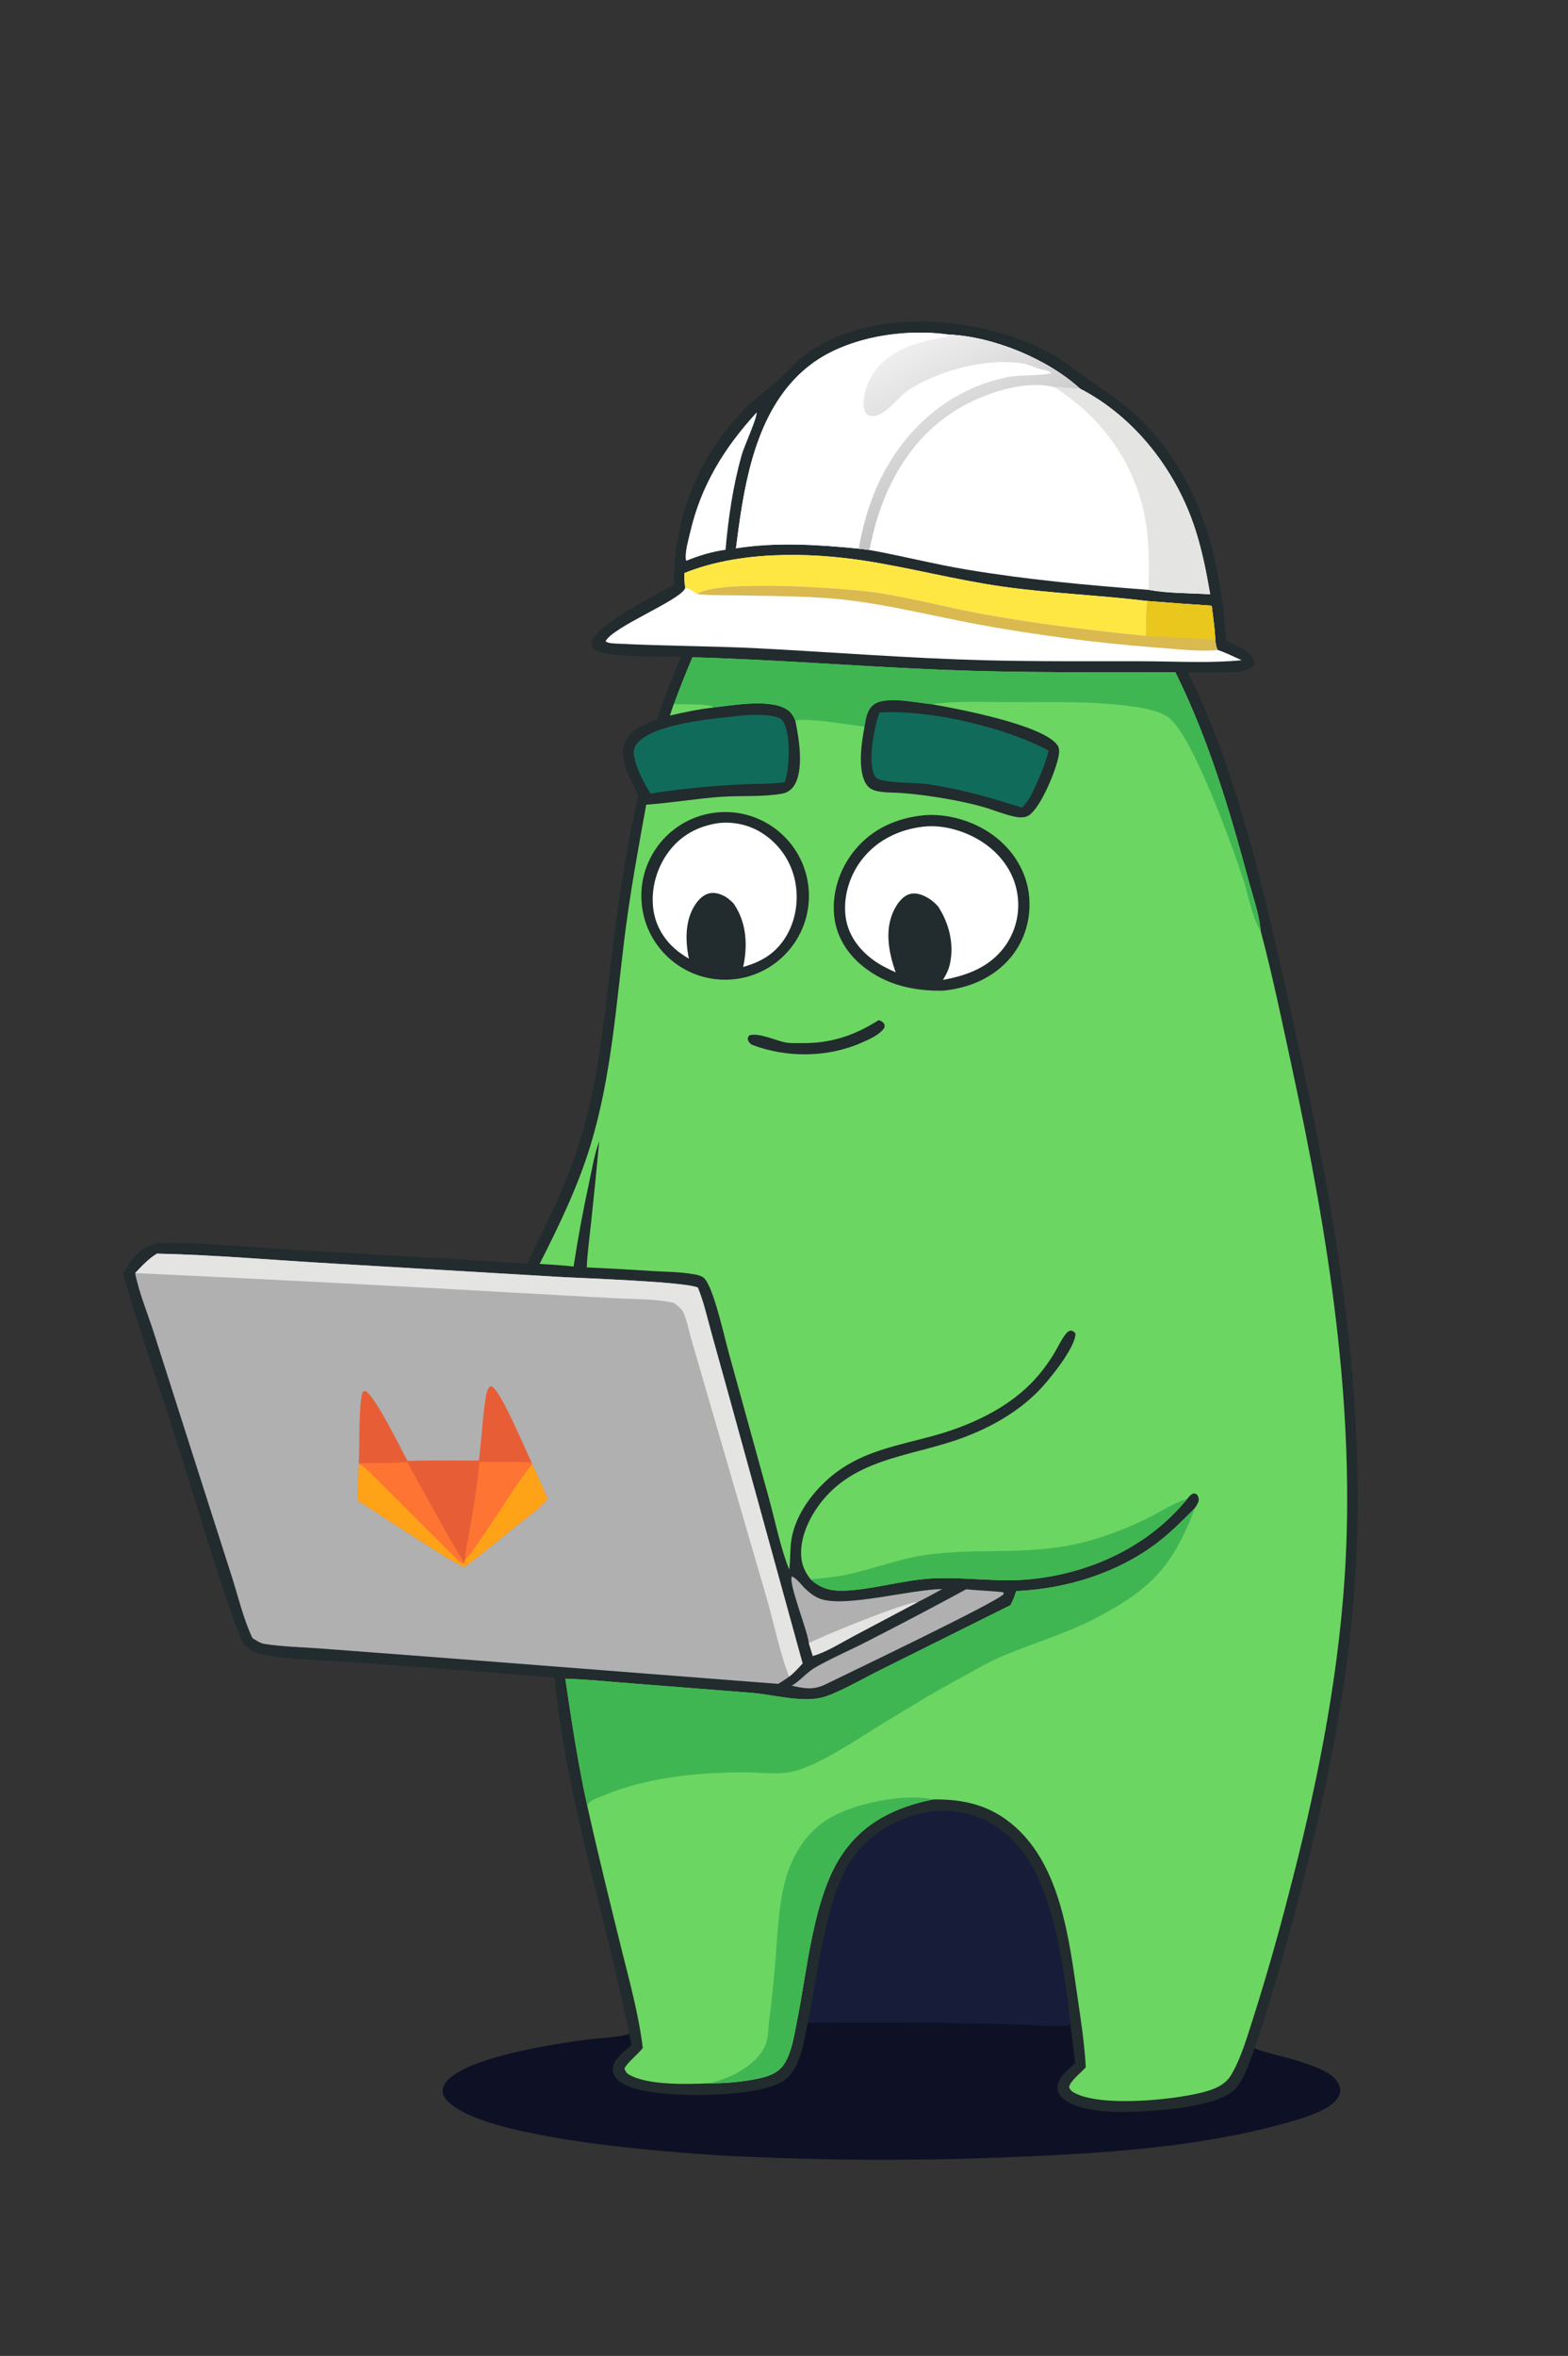 <?xml version="1.0" encoding="UTF-8"?> <svg xmlns="http://www.w3.org/2000/svg" width="323" height="485" viewBox="0 0 323 485" fill="none"><rect x="0" y="0" width="323" height="485" fill="#333333" stroke="none"/><path d="M138.85 120.385C138.671 107.128 143.703 94.331 152.866 84.746C155.242 82.269 157.929 80.344 160.484 78.094C162.319 76.476 163.888 74.563 165.838 73.073C172.234 68.189 180.68 66.377 188.596 66.218C198.308 66.023 209.062 68.433 217.482 73.383C219.824 74.76 221.883 76.527 224.109 78.068C227.789 80.616 231.276 82.849 234.528 85.975C247.182 98.142 251.481 114.816 252.529 131.886C254.344 132.756 257.571 133.917 258.283 135.997C258.426 136.415 258.322 136.603 258.213 137.017C257.118 138.222 255.094 138.32 253.573 138.391C250.619 138.529 247.63 138.43 244.672 138.405C254.796 158.423 260.503 184.236 265.426 206.094C274.174 244.927 281.752 284.644 279.17 324.653C277.881 344.607 274.101 364.624 269.256 383.998C266.373 395.757 263.079 407.412 259.38 418.938C259.085 419.837 258.781 420.73 258.466 421.619C259.546 422.648 271.206 424.335 274.78 427.729C275.473 428.388 276.096 429.335 276.082 430.325C276.068 431.325 275.434 432.215 274.729 432.871C272.439 435 266.765 436.539 263.772 437.35C246.192 442.116 227.146 443.267 209.025 444.04C188.995 444.892 168.935 444.797 148.914 443.75C138.05 443.094 98.554 440.324 91.888 432.18C91.425 431.612 91.081 430.839 91.212 430.092C92.296 423.9 115.142 420.645 120.64 419.913C122.074 419.724 128.693 419.298 129.408 418.714C129.472 418.661 129.531 418.604 129.592 418.55C124.64 394.164 116.738 370.207 114.211 345.37C100.436 344.15 86.618 343.251 72.828 342.21C67.279 341.79 59.084 341.686 53.888 340.522C52.388 340.185 51.135 339.585 50.163 338.358C48.404 336.138 37.986 301.678 36.372 296.634C32.717 285.206 28.687 273.78 25.357 262.259C26.748 259.703 28.582 257.026 31.522 256.148C34.691 255.201 54.751 256.954 59.942 257.255L108.543 260.097C112.794 251.693 116.923 243.367 119.654 234.316C123.274 222.321 124.429 209.926 125.926 197.548C127.297 186.213 128.916 174.849 131.513 163.722C130.073 160.709 127.46 156.514 128.657 153.109C129.406 150.977 131.367 149.797 133.321 148.913C133.983 148.614 134.664 148.357 135.346 148.107C136.826 143.732 138.481 139.417 140.308 135.174C137.655 135.12 123.859 135.436 122.292 133.563C121.926 133.125 121.847 132.622 121.974 132.074C122.787 128.584 135.529 122.252 138.85 120.385Z" fill="#222B2D"></path><path d="M220.432 416.409C220.843 419.169 221.115 421.954 221.462 424.723C220.104 426.039 217.847 427.676 217.814 429.704C217.801 430.489 218.144 431.177 218.691 431.726C221.827 434.867 229.589 434.874 233.814 434.722C238.666 434.549 250.947 433.764 254.439 430.051C256.373 427.997 257.472 424.253 258.465 421.619C259.546 422.648 271.206 424.335 274.779 427.729C275.473 428.389 276.096 429.335 276.082 430.325C276.067 431.325 275.433 432.215 274.729 432.871C272.439 435 266.765 436.539 263.772 437.35C246.191 442.116 227.145 443.267 209.025 444.04C188.994 444.892 168.935 444.797 148.914 443.75C138.049 443.094 98.553 440.324 91.888 432.18C91.424 431.612 91.081 430.839 91.212 430.092C92.296 423.9 115.141 420.645 120.64 419.913C122.073 419.724 128.692 419.298 129.408 418.714C129.471 418.661 129.53 418.604 129.592 418.55L130.072 420.989C128.826 422.105 126.779 423.591 126.312 425.244C126.106 425.988 126.225 426.786 126.64 427.439C127.753 429.215 130.638 429.988 132.537 430.404C138.9 431.802 156.121 431.855 161.47 428.326C164.862 426.086 165.615 420.118 166.413 416.409C181.047 416.241 195.682 416.355 210.311 416.752C211.723 416.8 219.531 417.437 220.287 416.812L220.432 416.409Z" fill="#0E1125"></path><path d="M166.412 416.408C168.284 407.144 170.074 391.716 174.692 383.959C176.404 381.083 178.867 378.588 181.658 376.749C186.598 373.49 192.807 371.957 198.641 373.238C204.312 374.481 208.837 378.14 211.9 382.988C217.267 391.486 219.419 406.355 220.43 416.408L220.286 416.811C219.53 417.436 211.722 416.799 210.31 416.752C195.681 416.354 181.046 416.241 166.412 416.408Z" fill="#171C39"></path><path d="M142.645 135.307C159.867 135.793 177.042 137.213 194.256 137.89C210.213 138.518 226.159 138.391 242.124 138.39C248.851 151.91 253.282 166.674 257.192 181.219C258.059 184.442 259.443 188.307 259.688 191.616C262.184 201.004 264.152 210.581 266.202 220.074C273.64 254.512 279.352 289.853 276.957 325.202C275.466 347.209 270.89 369.396 265.271 390.685C263.134 398.949 260.778 407.157 258.205 415.295C256.944 419.203 255.706 423.597 253.625 427.145C252.332 429.347 249.89 430.202 247.531 430.795C241.507 432.303 226.631 433.836 221.185 430.776C220.672 430.489 220.461 430.218 220.219 429.691C220.426 428.379 222.761 426.656 223.661 425.571C223.401 420.581 222.606 415.579 221.89 410.639C220.21 399.053 218.449 384.518 209.269 376.216C204.289 371.712 198.752 370.349 192.19 370.444C184.433 372.018 177.782 375.2 173.269 382.067C167.464 390.899 166.28 405.825 164.154 416.206C163.577 419.026 163.122 422.572 161.488 424.982C160.273 426.773 158.388 427.426 156.349 427.874C153.098 428.587 149.429 428.905 146.111 428.88C141.759 429.069 133.641 429.331 129.764 427.196C129.05 426.805 128.856 426.53 128.626 425.795C129.493 424.347 131.144 423.149 132.239 421.821L132.409 421.616C131.578 414.635 129.569 407.5 127.88 400.674C125.504 391.07 123.135 381.493 120.994 371.835C119.065 363.138 117.754 354.388 116.453 345.582C121.045 345.727 125.677 346.219 130.259 346.566L154.936 348.506C159.294 348.875 164.747 350.427 169.02 349.534C172.012 348.909 178.004 345.436 181.096 343.91L208.169 330.441C208.652 329.491 209.013 328.561 209.344 327.548C219.653 327.088 230.194 323.858 238.45 317.552C241.175 315.471 243.6 313.028 246.014 310.6C246.397 310.093 246.701 309.661 246.895 309.05C246.993 308.743 246.892 308.191 246.727 307.92C246.478 307.506 246.366 307.532 245.924 307.438C245.298 307.617 245.027 308.02 244.621 308.506C236.657 318.297 224.865 323.795 212.434 325.088C205.458 325.814 198.585 324.536 191.621 324.965C185.643 325.334 178.273 327.589 172.899 327.466C170.791 327.419 169.024 326.845 167.398 325.495C167.255 325.378 167.117 325.255 166.985 325.123C165.647 323.416 164.998 321.792 165.014 319.596C165.036 316.502 166.381 313.28 168.074 310.739C175.2 300.044 187.418 300.033 198.3 295.992C204.057 293.854 209.479 290.815 213.835 286.439C215.968 284.296 221.545 277.465 221.545 274.539C221.211 274.059 221.107 274.076 220.572 273.897C220.004 274.096 219.906 274.184 219.526 274.649C218.639 275.735 217.983 277.219 217.259 278.43C215.924 280.664 214.251 282.895 212.426 284.75C206.97 290.295 199.307 293.686 191.902 295.684C185.029 297.538 178.079 298.73 172.247 303.119C167.942 306.359 163.904 311.492 163.031 316.925C162.698 318.994 162.863 321.066 162.573 323.139C160.728 318.508 159.696 313.162 158.365 308.342L150.085 278.363C149.133 274.928 147.112 265.577 145.188 263.28C144.646 262.633 143.691 262.465 142.898 262.321C140.191 261.829 137.282 261.831 134.535 261.667C129.981 261.373 125.425 261.121 120.867 260.91C120.997 257.886 121.436 254.818 121.75 251.805C122.357 246.183 122.919 240.556 123.437 234.926C122.448 237.619 121.957 240.635 121.358 243.444C120.107 249.172 119.04 254.939 118.158 260.736C115.843 260.452 113.485 260.349 111.158 260.195C115.201 252.228 119.092 244.185 121.69 235.609C125.923 221.63 126.903 206.96 128.712 192.539C129.847 183.49 131.493 174.621 133.114 165.656C138.245 165.295 143.353 164.408 148.498 164.041C152.597 163.748 157.014 164.105 161.043 163.402C162.105 163.217 162.988 162.648 163.578 161.738C165.669 158.512 164.594 151.964 163.824 148.337C163.52 147.585 163.133 146.854 162.49 146.335C159.17 143.653 150.852 145.239 146.841 145.65C143.864 145.981 140.938 146.61 138.023 147.279L138.809 144.982C140.01 141.726 141.288 138.5 142.645 135.307Z" fill="#6CD663"></path><path d="M209.344 327.548C219.654 327.087 230.194 323.857 238.45 317.552C241.175 315.47 243.6 313.027 246.014 310.6C245.358 312.826 244.346 314.974 243.287 317.034C239.319 324.762 234.364 328.434 226.911 332.5C220.057 336.238 213.592 337.954 206.562 340.903C203.399 342.228 200.218 344.18 197.181 345.811C191.986 348.596 186.927 351.747 181.886 354.801C176.911 357.813 168.205 363.835 162.771 364.813C159.676 365.371 156.138 364.841 152.984 364.857C143.518 364.901 133.524 365.888 124.691 369.481C123.802 369.844 121.317 370.635 121.017 371.604C120.995 371.676 121.002 371.755 120.994 371.834C119.066 363.138 117.754 354.388 116.453 345.581C121.045 345.726 125.677 346.218 130.26 346.565L154.937 348.505C159.294 348.874 164.748 350.426 169.02 349.533C172.013 348.909 178.004 345.436 181.096 343.909L208.169 330.44C208.653 329.491 209.013 328.56 209.344 327.548Z" fill="#40B653"></path><path d="M142.645 135.307C159.867 135.793 177.042 137.213 194.257 137.89C210.213 138.518 226.159 138.391 242.125 138.39C248.852 151.91 253.283 166.674 257.193 181.219C258.06 184.442 259.443 188.307 259.689 191.616C258.196 189.764 256.957 183.605 256.076 180.939C253.922 174.42 245.699 151.43 240.739 147.717C238.792 146.259 235.49 145.748 233.091 145.416C224.925 144.287 216.348 144.559 208.124 144.553C202.825 144.55 197.133 144.243 191.875 144.97C188.836 144.733 182.19 143.118 179.812 145.197C178.542 146.308 178.356 148.041 178.087 149.617C174.822 149.205 166.662 147.751 163.824 148.337C163.52 147.585 163.134 146.854 162.491 146.335C159.17 143.653 150.853 145.239 146.841 145.65C143.865 145.981 140.938 146.61 138.023 147.279L138.81 144.982C140.01 141.726 141.289 138.5 142.645 135.307Z" fill="#40B653"></path><path d="M138.81 144.98C140.197 145.012 146.037 144.88 146.837 145.526L146.841 145.649C143.865 145.979 140.938 146.608 138.023 147.278L138.81 144.98Z" fill="#6CD663"></path><path d="M178.087 149.619C178.355 148.042 178.542 146.309 179.812 145.199C182.189 143.119 188.835 144.734 191.875 144.972C197.177 145.872 214.703 149.193 217.777 153.338C218.272 154.005 218.218 154.837 218.078 155.615C217.549 158.535 214.426 166.212 211.951 167.847C211.012 168.467 209.709 168.29 208.668 168.046C206.545 167.547 204.496 166.682 202.395 166.087C199.492 165.264 196.398 164.669 193.422 164.187C190.835 163.768 188.2 163.436 185.585 163.244C183.969 163.125 182.254 163.219 180.671 162.86C179.656 162.63 178.91 162.221 178.36 161.304C176.636 158.427 177.466 152.815 178.087 149.619Z" fill="#222B2D"></path><path d="M181.153 146.699C191.181 145.983 207.143 149.733 215.999 154.511C215.25 157.783 213.741 160.913 212.307 163.926C211.804 164.79 211.207 165.517 210.563 166.277C204.152 164.252 197.948 162.43 191.271 161.466C188.227 161.027 184.114 161.306 181.311 160.518C180.733 160.355 180.366 160.111 180.099 159.551C178.702 156.627 180.113 149.685 181.153 146.699Z" fill="#116B5B"></path><path d="M146.113 428.881C148.495 428.244 150.652 427.522 152.762 426.197C154.734 424.954 156.737 423.219 157.662 421.024C158.297 419.519 158.229 417.592 158.44 415.98C159.016 411.574 159.451 407.202 159.791 402.77C160.16 397.96 160.386 392.995 161.467 388.282C162.765 382.614 165.651 377.498 170.705 374.394C175.753 371.293 186.335 369.07 192.192 370.445C184.435 372.019 177.784 375.202 173.271 382.068C167.466 390.9 166.282 405.827 164.156 416.207C163.579 419.027 163.124 422.573 161.49 424.983C160.275 426.774 158.39 427.427 156.351 427.875C153.1 428.588 149.431 428.907 146.113 428.881Z" fill="#40B653"></path><path d="M166.986 325.125C169.82 324.838 172.692 324.592 175.47 323.936C180.736 322.693 185.662 320.769 191.07 320.047C202.74 318.495 212.509 320.479 224.47 317.164C228.681 315.959 232.77 314.36 236.681 312.389C239.172 311.128 241.743 309.471 244.386 308.585L244.622 308.508C236.659 318.299 224.866 323.797 212.435 325.09C205.459 325.816 198.586 324.538 191.622 324.967C185.645 325.336 178.275 327.592 172.901 327.469C170.793 327.421 169.025 326.847 167.399 325.497C167.257 325.38 167.119 325.257 166.986 325.125Z" fill="#40B653"></path><path d="M190.404 167.823C195.62 167.418 201.315 169.257 205.356 172.537C209.05 175.535 211.551 179.764 211.996 184.534C212.418 189.069 211.132 193.577 208.205 197.089C204.682 201.315 199.646 203.417 194.264 203.943C188.227 204.053 182.489 202.769 177.704 198.892C174.45 196.256 172.217 192.638 171.825 188.428C171.37 183.541 173.062 178.626 176.187 174.881C179.825 170.521 184.847 168.361 190.404 167.823Z" fill="#222B2D"></path><path d="M190.189 170.184C194.329 169.685 199.077 171.148 202.502 173.437C205.994 175.77 208.643 179.246 209.461 183.411C210.247 187.262 209.439 191.268 207.221 194.513C204.106 198.989 199.405 200.807 194.242 201.721C194.892 200.675 195.402 199.68 195.671 198.47C196.584 194.35 195.528 190.16 193.289 186.664C192.669 185.959 191.979 185.324 191.161 184.853C190.01 184.19 188.683 183.671 187.349 184.075C185.841 184.531 184.746 186.129 184.099 187.481C182.181 191.487 183.08 196.162 184.501 200.163C182.803 199.412 181.148 198.581 179.66 197.46C176.796 195.303 174.645 192.306 174.188 188.691C173.659 184.513 175.04 180.126 177.632 176.842C180.736 172.909 185.278 170.749 190.189 170.184Z" fill="white"></path><path d="M147.64 167.261C157.174 166.298 165.668 173.283 166.562 182.822C167.456 192.361 160.407 200.802 150.86 201.626C141.41 202.441 133.072 195.482 132.188 186.041C131.303 176.6 138.203 168.214 147.64 167.261Z" fill="#222B2D"></path><path d="M147.925 169.456C150.794 169.117 153.698 169.675 156.237 171.055C159.77 173.018 162.379 176.303 163.492 180.187C164.646 184.188 164.193 188.797 162.128 192.428C160.038 196.106 157.052 197.952 153.084 199.058C153.145 198.804 153.199 198.548 153.245 198.29C154.026 193.967 153.634 189.636 151.097 185.969C150.751 185.636 150.401 185.296 150.02 185.002C149.036 184.242 147.53 183.638 146.286 183.867C145.004 184.103 144.001 185.07 143.294 186.113C141.054 189.413 141.164 193.606 141.897 197.359C141.282 196.99 140.683 196.595 140.101 196.175C137.22 194.099 135.184 191.026 134.628 187.497C133.966 183.296 135.179 178.807 137.697 175.406C140.259 171.945 143.726 170.106 147.925 169.456Z" fill="white"></path><path d="M181.018 210C181.35 210.138 181.719 210.268 181.958 210.549C182.312 210.967 182.231 211.084 182.168 211.593C181.161 213.073 179.07 213.955 177.465 214.662C170.475 217.74 161.97 217.806 154.867 215.069C154.439 214.785 154.288 214.539 154.06 214.098C154.06 213.558 154.017 213.538 154.374 213.141C156.186 212.538 159.74 214.178 161.684 214.582C162.735 214.8 164.015 214.725 165.09 214.739C171.124 214.823 175.973 213.202 181.018 210Z" fill="#222B2D"></path><path d="M32.338 258.078C44.331 258.338 56.416 259.424 68.402 260.108L115.272 262.873C119.688 263.135 141.036 263.839 143.748 265.064C144.935 267.908 145.631 271.074 146.456 274.044L150.608 289.009L165.331 342.441C164.464 343.375 163.619 344.337 162.608 345.123C161.884 345.687 161.077 346.157 160.303 346.652L87.323 340.981L65.714 339.35C62.004 339.073 58.136 339.003 54.471 338.42C53.598 338.281 52.758 337.694 52.012 337.24C50.148 333.366 49.064 328.651 47.742 324.538L39.604 299.136L31.675 274.326C30.412 270.388 28.627 266.123 27.836 262.083C29.221 260.604 30.587 259.135 32.338 258.078Z" fill="#B0B0B1"></path><path d="M32.338 258.078C44.331 258.338 56.416 259.424 68.402 260.108L115.272 262.873C119.688 263.135 141.036 263.839 143.748 265.064C144.935 267.908 145.631 271.074 146.456 274.044L150.608 289.009L165.331 342.441C164.464 343.375 163.619 344.337 162.608 345.123C161.206 342.347 159.2 333.48 158.222 330.017L145.729 287.122L142.31 275.35C141.828 273.688 141.474 271.645 140.723 270.104C140.383 269.405 139.469 268.745 138.882 268.237C135.075 267.347 130.728 267.483 126.811 267.271L106.647 266.156C80.384 264.655 54.114 263.297 27.836 262.083C29.221 260.604 30.587 259.135 32.338 258.078Z" fill="#E4E4E3"></path><path d="M98.641 300.681C99.181 296.539 99.359 292.33 99.983 288.203C100.119 287.303 100.251 285.932 101.008 285.375C101.092 285.394 101.177 285.407 101.259 285.431C103.022 285.933 108.281 298.525 109.5 301.076L109.59 301.376C110.725 303.771 111.861 306.154 112.817 308.628C111.024 310.661 108.583 312.352 106.468 314.057C102.903 316.975 99.288 319.833 95.622 322.624C92.139 320.896 88.847 318.656 85.575 316.562C81.576 314.025 77.598 311.456 73.641 308.857L73.906 301.374L73.908 301.21C74.091 298.636 73.804 287.807 74.831 286.417L75.344 286.388C77.399 287.628 82.424 297.975 83.954 300.752C88.841 300.595 93.751 300.684 98.641 300.681Z" fill="#E75E36"></path><path d="M73.906 301.379C75.223 301.812 77.008 303.952 78.045 304.933C80.262 307.033 94.335 321.38 95.122 321.778C95.246 321.841 95.399 321.8 95.537 321.809L95.696 321.614L95.772 321.09C97.182 319.696 98.331 317.788 99.468 316.163C102.859 311.311 105.923 306.008 109.59 301.381C110.725 303.776 111.861 306.159 112.817 308.633C111.024 310.666 108.583 312.357 106.468 314.062C102.903 316.98 99.288 319.838 95.622 322.629C92.139 320.901 88.847 318.661 85.575 316.567C81.576 314.03 77.598 311.461 73.641 308.862L73.906 301.379Z" fill="#FEA318"></path><path d="M109.498 301.078L109.589 301.378C105.921 306.006 102.857 311.308 99.466 316.16C98.329 317.785 97.18 319.693 95.769 321.087C95.823 319.236 96.379 317.264 96.682 315.424C97.471 310.637 98.375 305.767 98.741 300.928C102.324 301.061 105.921 300.814 109.498 301.078Z" fill="#FE7432"></path><path d="M83.885 300.98C85.322 303.513 94.924 321.244 95.696 321.613L95.537 321.808C95.398 321.799 95.245 321.84 95.122 321.777C94.334 321.379 80.262 307.032 78.044 304.932C77.008 303.951 75.223 301.811 73.906 301.378L73.908 301.214C77.198 301.162 80.611 301.266 83.885 300.98Z" fill="#FE7432"></path><path d="M151.604 112.874C151.786 111.428 151.976 109.984 152.175 108.54C153.851 96.473 156.803 82.683 167.155 74.949C174.659 69.343 186.323 67.575 195.426 68.883C204.541 69.273 215.714 73.855 222.47 80.004C233.85 85.869 242.384 96.996 246.253 109.072C247.645 113.419 248.519 117.854 249.291 122.343C245.169 122.087 240.639 122.171 236.597 121.433C224.146 120.497 211.459 119.317 199.146 117.26C192.406 116.134 185.796 114.43 179.075 113.222L176.895 112.945C168.562 112.128 159.906 111.559 151.604 112.874Z" fill="white"></path><path d="M151.604 112.874C151.786 111.428 151.976 109.984 152.175 108.54C153.851 96.473 156.803 82.683 167.155 74.949C174.659 69.343 186.323 67.575 195.426 68.883C204.541 69.273 215.714 73.855 222.47 80.004C220.715 80.01 218.905 79.773 217.145 79.691C211.003 78.154 202.566 81.037 197.302 84.209C187.972 89.832 182.427 99.364 179.879 109.751C179.598 110.905 179.329 112.062 179.075 113.222L176.895 112.945C168.562 112.128 159.906 111.559 151.604 112.874Z" fill="white"></path><path d="M195.423 68.881C204.538 69.271 215.712 73.853 222.467 80.002C220.713 80.008 218.903 79.771 217.142 79.689C211 78.152 202.563 81.036 197.3 84.207C187.969 89.83 182.424 99.362 179.876 109.749C179.595 110.903 179.327 112.06 179.072 113.22L176.893 112.944C177.642 108.599 178.852 104.245 180.636 100.208C185.684 88.787 195.235 80.056 207.685 77.605C210.059 77.138 215.053 77.382 216.592 76.784C216.509 76.724 216.341 76.596 216.238 76.542C215.584 76.201 214.701 76.132 213.993 75.903C212.809 75.518 211.765 74.99 210.515 74.799C203.182 73.681 193.387 76.249 187.203 80.266C185.016 81.686 183.084 84.799 180.577 85.527C179.857 85.736 179.319 85.714 178.656 85.37C178.253 84.948 178.062 84.62 177.96 84.035C177.559 81.726 178.712 78.516 180.037 76.649C183.614 71.609 189.454 70.294 195.16 69.306L195.423 68.881Z" fill="url(#paint0_linear_1968_578)"></path><path d="M217.145 79.689C218.905 79.772 220.715 80.008 222.469 80.002C233.85 85.868 242.384 96.995 246.253 109.071C247.645 113.417 248.519 117.853 249.291 122.342C245.169 122.086 240.639 122.17 236.597 121.432C236.722 115.996 236.795 110.479 235.575 105.147C233.105 94.353 226.447 85.535 217.145 79.689Z" fill="#E4E4E3"></path><path d="M140.984 117.976C152.172 113.441 166.441 113.624 178.189 115.449C187.643 116.917 196.903 119.39 206.405 120.744C216.326 122.158 226.408 122.511 236.354 123.726C240.768 124.085 245.185 124.406 249.605 124.69C249.894 127.042 250.255 129.436 250.344 131.806C250.446 132.51 250.505 133.172 250.84 133.81C252.5 134.334 254.168 135.212 255.769 135.91C255.015 135.988 254.259 136.051 253.502 136.1C247.49 136.485 241.303 136.136 235.271 136.128C224.446 136.113 213.6 136.199 202.779 135.922C187.16 135.522 171.598 134.254 156 133.46C146.459 132.975 136.899 133 127.365 132.507C126.63 132.469 125.286 132.494 124.736 132.009C126.395 128.96 139.768 123.748 141.112 121.17C141.136 121.126 141.155 121.079 141.177 121.033C140.978 120.002 140.974 119.023 140.984 117.976Z" fill="white"></path><path d="M140.982 117.976C152.17 113.441 166.438 113.624 178.187 115.449C187.64 116.917 196.9 119.39 206.403 120.744C216.324 122.158 226.405 122.511 236.352 123.726C236.037 126.088 236.109 128.542 236.092 130.923C224.917 129.752 213.719 128.457 202.658 126.448C195.39 125.127 188.178 123.19 180.893 122.045C174.989 121.118 147.92 119.146 143.601 122.291C142.862 121.805 142.07 121.127 141.174 121.033C140.975 120.002 140.971 119.023 140.982 117.976Z" fill="#FEE743"></path><path d="M143.6 122.291C147.919 119.146 174.988 121.117 180.892 122.045C188.176 123.19 195.389 125.127 202.657 126.447C213.717 128.456 224.915 129.752 236.091 130.923C236.108 128.541 236.036 126.087 236.351 123.726C240.765 124.084 245.182 124.405 249.601 124.69C249.89 127.042 250.252 129.436 250.34 131.806C250.443 132.509 250.502 133.171 250.836 133.81C246.69 134.216 242.017 133.563 237.862 133.282C225.546 132.328 213.29 130.726 201.143 128.482C192.524 126.86 184.059 124.743 175.351 123.63C167.859 122.672 160.033 122.74 152.484 122.579C149.533 122.517 146.534 122.611 143.6 122.291Z" fill="#D9B950"></path><path d="M236.352 123.727C240.766 124.085 245.182 124.406 249.602 124.69C249.891 127.042 250.253 129.436 250.341 131.807C245.65 131.144 240.817 131.39 236.092 130.924C236.109 128.542 236.037 126.088 236.352 123.727Z" fill="#EAC71C"></path><path d="M151.34 147.482C153.605 147.095 157.784 146.952 159.986 147.624C160.687 147.839 161.108 148.099 161.452 148.755C162.908 151.534 162.66 158.157 161.652 161.037C158.784 161.418 155.819 161.359 152.93 161.479C149.046 161.645 145.17 161.946 141.307 162.382C138.866 162.654 136.447 162.968 134.024 163.374C132.643 161.232 131.084 158.206 130.622 155.697C130.449 154.751 130.555 153.949 131.148 153.17C134.271 149.067 146.605 147.945 151.34 147.482Z" fill="#116B5B"></path><path d="M199.036 327.172C201.578 327.459 204.144 327.487 206.68 327.787L206.749 328.165C205.411 329.806 174.742 344.448 169.997 346.776C167.462 347.974 165.722 347.596 163.096 347.028C164.93 345.943 166.181 344.278 167.984 343.246C171.297 341.35 174.929 339.799 178.336 338.061C185.281 334.518 192.181 330.888 199.036 327.172Z" fill="#B0B0B1"></path><path d="M166.614 338.276C166.313 335.532 162.461 326.183 163.093 324.533C164.063 324.842 165.105 326.309 165.854 327.031C166.804 327.949 167.962 328.845 169.244 329.233C174.591 330.858 187.466 327.236 194.118 327.123C192.445 328.041 190.78 328.978 189.063 329.813L175.909 336.781C173.223 338.204 170.351 340.049 167.434 340.91L166.614 338.276Z" fill="#B0B0B1"></path><path d="M166.611 338.277C169.445 336.766 186.765 329.713 189.06 329.814L175.907 336.781C173.22 338.204 170.348 340.049 167.431 340.91L166.611 338.277Z" fill="#E4E4E3"></path><path d="M155.876 84.9C155.946 86.164 153.299 91.822 152.756 93.76C151.005 100.017 150.012 106.709 149.457 113.177C146.66 113.578 143.978 114.372 141.37 115.446C141.304 115.242 141.25 115.078 141.245 114.861C141.2 113.176 141.791 111.23 142.167 109.597C144.393 99.931 149.226 92.129 155.876 84.9Z" fill="white"></path><defs><linearGradient id="paint0_linear_1968_578" x1="201.368" y1="99.959" x2="185.824" y2="72.06" gradientUnits="userSpaceOnUse"><stop stop-color="#C5C4C4"></stop><stop offset="1" stop-color="#EDEEED"></stop></linearGradient></defs></svg> 